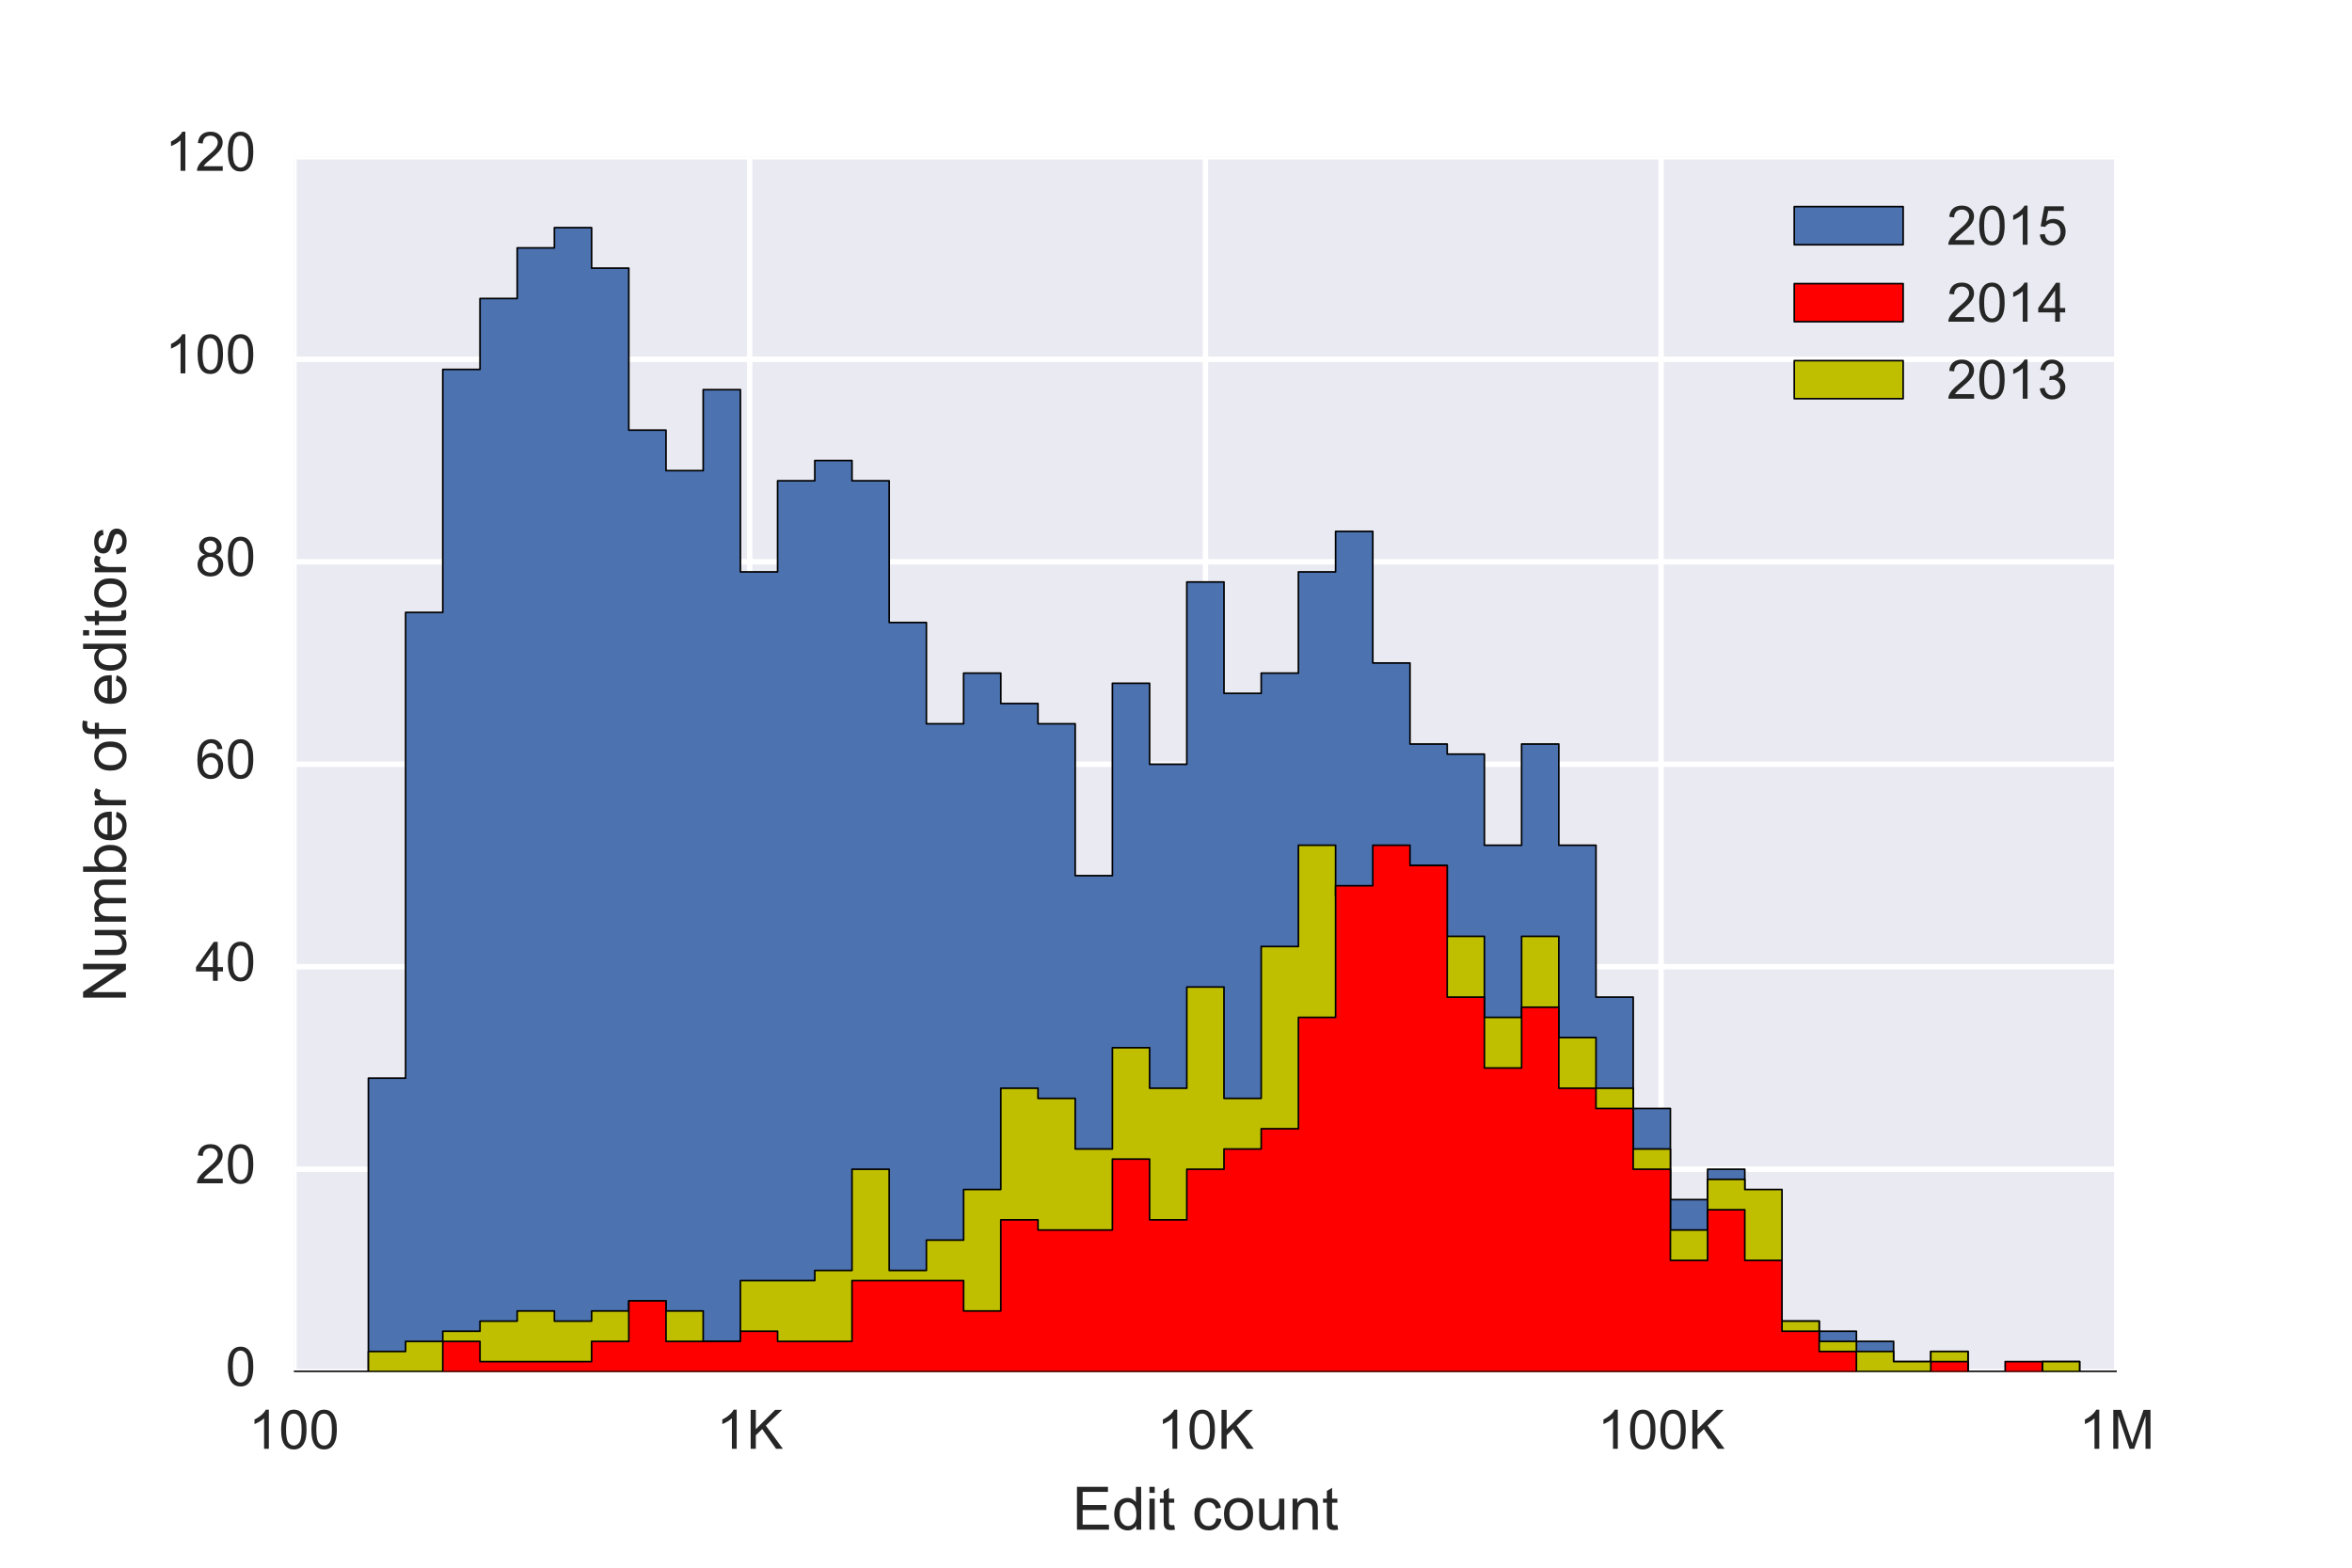 <?xml version="1.0" encoding="utf-8" standalone="no"?>
<!DOCTYPE svg PUBLIC "-//W3C//DTD SVG 1.1//EN"
  "http://www.w3.org/Graphics/SVG/1.1/DTD/svg11.dtd">
<!-- Created with matplotlib (http://matplotlib.org/) -->
<svg height="288pt" version="1.1" viewBox="0 0 432 288" width="432pt" xmlns="http://www.w3.org/2000/svg" xmlns:xlink="http://www.w3.org/1999/xlink">
 <defs>
  <style type="text/css">
*{stroke-linecap:butt;stroke-linejoin:round;stroke-miterlimit:100000;}
  </style>
 </defs>
 <g id="figure_1">
  <g id="patch_1">
   <path d="M 0 288 
L 432 288 
L 432 0 
L 0 0 
z
" style="fill:#ffffff;"/>
  </g>
  <g id="axes_1">
   <g id="patch_2">
    <path d="M 54 252 
L 388.8 252 
L 388.8 28.8 
L 54 28.8 
z
" style="fill:#eaeaf2;"/>
   </g>
   <g id="matplotlib.axis_1">
    <g id="xtick_1">
     <g id="line2d_1">
      <path clip-path="url(#p1ac99c5110)" d="M 54 252 
L 54 28.8 
" style="fill:none;stroke:#ffffff;stroke-linecap:round;"/>
     </g>
     <g id="line2d_2">
      <defs>
       <path d="M 0 0 
L 0 0 
" id="maf66d4d0af" style="stroke:#262626;"/>
      </defs>
      <g>
       <use style="fill:#262626;stroke:#262626;" x="54.0" xlink:href="#maf66d4d0af" y="252.0"/>
      </g>
     </g>
     <g id="line2d_3">
      <g>
       <use style="fill:#262626;stroke:#262626;" x="54.0" xlink:href="#maf66d4d0af" y="28.8"/>
      </g>
     </g>
     <g id="text_1">
      <!-- 100 -->
      <defs>
       <path d="M 4.156 35.297 
Q 4.156 48 6.766 55.734 
Q 9.375 63.484 14.516 67.672 
Q 19.672 71.875 27.484 71.875 
Q 33.25 71.875 37.594 69.547 
Q 41.938 67.234 44.766 62.859 
Q 47.609 58.5 49.219 52.219 
Q 50.828 45.953 50.828 35.297 
Q 50.828 22.703 48.234 14.969 
Q 45.656 7.234 40.5 3 
Q 35.359 -1.219 27.484 -1.219 
Q 17.141 -1.219 11.234 6.203 
Q 4.156 15.141 4.156 35.297 
M 13.188 35.297 
Q 13.188 17.672 17.312 11.828 
Q 21.438 6 27.484 6 
Q 33.547 6 37.672 11.859 
Q 41.797 17.719 41.797 35.297 
Q 41.797 52.984 37.672 58.781 
Q 33.547 64.594 27.391 64.594 
Q 21.344 64.594 17.719 59.469 
Q 13.188 52.938 13.188 35.297 
" id="ArialMT-30"/>
       <path d="M 37.25 0 
L 28.469 0 
L 28.469 56 
Q 25.297 52.984 20.141 49.953 
Q 14.984 46.922 10.891 45.406 
L 10.891 53.906 
Q 18.266 57.375 23.781 62.297 
Q 29.297 67.234 31.594 71.875 
L 37.25 71.875 
z
" id="ArialMT-31"/>
      </defs>
      <g style="fill:#262626;" transform="translate(45.659 266.158)scale(0.1 -0.1)">
       <use xlink:href="#ArialMT-31"/>
       <use x="55.615" xlink:href="#ArialMT-30"/>
       <use x="111.23" xlink:href="#ArialMT-30"/>
      </g>
     </g>
    </g>
    <g id="xtick_2">
     <g id="line2d_4">
      <path clip-path="url(#p1ac99c5110)" d="M 137.7 252 
L 137.7 28.8 
" style="fill:none;stroke:#ffffff;stroke-linecap:round;"/>
     </g>
     <g id="line2d_5">
      <g>
       <use style="fill:#262626;stroke:#262626;" x="137.7" xlink:href="#maf66d4d0af" y="252.0"/>
      </g>
     </g>
     <g id="line2d_6">
      <g>
       <use style="fill:#262626;stroke:#262626;" x="137.7" xlink:href="#maf66d4d0af" y="28.8"/>
      </g>
     </g>
     <g id="text_2">
      <!-- 1K -->
      <defs>
       <path d="M 7.328 0 
L 7.328 71.578 
L 16.797 71.578 
L 16.797 36.078 
L 52.344 71.578 
L 65.188 71.578 
L 35.156 42.578 
L 66.5 0 
L 54 0 
L 28.516 36.234 
L 16.797 24.812 
L 16.797 0 
z
" id="ArialMT-4b"/>
      </defs>
      <g style="fill:#262626;" transform="translate(131.584 266.158)scale(0.1 -0.1)">
       <use xlink:href="#ArialMT-31"/>
       <use x="55.615" xlink:href="#ArialMT-4b"/>
      </g>
     </g>
    </g>
    <g id="xtick_3">
     <g id="line2d_7">
      <path clip-path="url(#p1ac99c5110)" d="M 221.4 252 
L 221.4 28.8 
" style="fill:none;stroke:#ffffff;stroke-linecap:round;"/>
     </g>
     <g id="line2d_8">
      <g>
       <use style="fill:#262626;stroke:#262626;" x="221.4" xlink:href="#maf66d4d0af" y="252.0"/>
      </g>
     </g>
     <g id="line2d_9">
      <g>
       <use style="fill:#262626;stroke:#262626;" x="221.4" xlink:href="#maf66d4d0af" y="28.8"/>
      </g>
     </g>
     <g id="text_3">
      <!-- 10K -->
      <g style="fill:#262626;" transform="translate(212.504 266.158)scale(0.1 -0.1)">
       <use xlink:href="#ArialMT-31"/>
       <use x="55.615" xlink:href="#ArialMT-30"/>
       <use x="111.23" xlink:href="#ArialMT-4b"/>
      </g>
     </g>
    </g>
    <g id="xtick_4">
     <g id="line2d_10">
      <path clip-path="url(#p1ac99c5110)" d="M 305.1 252 
L 305.1 28.8 
" style="fill:none;stroke:#ffffff;stroke-linecap:round;"/>
     </g>
     <g id="line2d_11">
      <g>
       <use style="fill:#262626;stroke:#262626;" x="305.1" xlink:href="#maf66d4d0af" y="252.0"/>
      </g>
     </g>
     <g id="line2d_12">
      <g>
       <use style="fill:#262626;stroke:#262626;" x="305.1" xlink:href="#maf66d4d0af" y="28.8"/>
      </g>
     </g>
     <g id="text_4">
      <!-- 100K -->
      <g style="fill:#262626;" transform="translate(293.423 266.158)scale(0.1 -0.1)">
       <use xlink:href="#ArialMT-31"/>
       <use x="55.615" xlink:href="#ArialMT-30"/>
       <use x="111.23" xlink:href="#ArialMT-30"/>
       <use x="166.846" xlink:href="#ArialMT-4b"/>
      </g>
     </g>
    </g>
    <g id="xtick_5">
     <g id="line2d_13">
      <path clip-path="url(#p1ac99c5110)" d="M 388.8 252 
L 388.8 28.8 
" style="fill:none;stroke:#ffffff;stroke-linecap:round;"/>
     </g>
     <g id="line2d_14">
      <g>
       <use style="fill:#262626;stroke:#262626;" x="388.8" xlink:href="#maf66d4d0af" y="252.0"/>
      </g>
     </g>
     <g id="line2d_15">
      <g>
       <use style="fill:#262626;stroke:#262626;" x="388.8" xlink:href="#maf66d4d0af" y="28.8"/>
      </g>
     </g>
     <g id="text_5">
      <!-- 1M -->
      <defs>
       <path d="M 7.422 0 
L 7.422 71.578 
L 21.688 71.578 
L 38.625 20.906 
Q 40.969 13.812 42.047 10.297 
Q 43.266 14.203 45.844 21.781 
L 62.984 71.578 
L 75.734 71.578 
L 75.734 0 
L 66.609 0 
L 66.609 59.906 
L 45.797 0 
L 37.25 0 
L 16.547 60.938 
L 16.547 0 
z
" id="ArialMT-4d"/>
      </defs>
      <g style="fill:#262626;" transform="translate(381.855 266.158)scale(0.1 -0.1)">
       <use xlink:href="#ArialMT-31"/>
       <use x="55.615" xlink:href="#ArialMT-4d"/>
      </g>
     </g>
    </g>
    <g id="xtick_6">
     <g id="line2d_16">
      <defs>
       <path d="M 0 0 
L 0 0 
" id="m56c96bc04e" style="stroke:#262626;stroke-width:0.5;"/>
      </defs>
      <g>
       <use style="fill:#262626;stroke:#262626;stroke-width:0.5;" x="79.196" xlink:href="#m56c96bc04e" y="252.0"/>
      </g>
     </g>
     <g id="line2d_17">
      <g>
       <use style="fill:#262626;stroke:#262626;stroke-width:0.5;" x="79.196" xlink:href="#m56c96bc04e" y="28.8"/>
      </g>
     </g>
    </g>
    <g id="xtick_7">
     <g id="line2d_18">
      <g>
       <use style="fill:#262626;stroke:#262626;stroke-width:0.5;" x="93.935" xlink:href="#m56c96bc04e" y="252.0"/>
      </g>
     </g>
     <g id="line2d_19">
      <g>
       <use style="fill:#262626;stroke:#262626;stroke-width:0.5;" x="93.935" xlink:href="#m56c96bc04e" y="28.8"/>
      </g>
     </g>
    </g>
    <g id="xtick_8">
     <g id="line2d_20">
      <g>
       <use style="fill:#262626;stroke:#262626;stroke-width:0.5;" x="104.392" xlink:href="#m56c96bc04e" y="252.0"/>
      </g>
     </g>
     <g id="line2d_21">
      <g>
       <use style="fill:#262626;stroke:#262626;stroke-width:0.5;" x="104.392" xlink:href="#m56c96bc04e" y="28.8"/>
      </g>
     </g>
    </g>
    <g id="xtick_9">
     <g id="line2d_22">
      <g>
       <use style="fill:#262626;stroke:#262626;stroke-width:0.5;" x="112.504" xlink:href="#m56c96bc04e" y="252.0"/>
      </g>
     </g>
     <g id="line2d_23">
      <g>
       <use style="fill:#262626;stroke:#262626;stroke-width:0.5;" x="112.504" xlink:href="#m56c96bc04e" y="28.8"/>
      </g>
     </g>
    </g>
    <g id="xtick_10">
     <g id="line2d_24">
      <g>
       <use style="fill:#262626;stroke:#262626;stroke-width:0.5;" x="119.131" xlink:href="#m56c96bc04e" y="252.0"/>
      </g>
     </g>
     <g id="line2d_25">
      <g>
       <use style="fill:#262626;stroke:#262626;stroke-width:0.5;" x="119.131" xlink:href="#m56c96bc04e" y="28.8"/>
      </g>
     </g>
    </g>
    <g id="xtick_11">
     <g id="line2d_26">
      <g>
       <use style="fill:#262626;stroke:#262626;stroke-width:0.5;" x="124.735" xlink:href="#m56c96bc04e" y="252.0"/>
      </g>
     </g>
     <g id="line2d_27">
      <g>
       <use style="fill:#262626;stroke:#262626;stroke-width:0.5;" x="124.735" xlink:href="#m56c96bc04e" y="28.8"/>
      </g>
     </g>
    </g>
    <g id="xtick_12">
     <g id="line2d_28">
      <g>
       <use style="fill:#262626;stroke:#262626;stroke-width:0.5;" x="129.589" xlink:href="#m56c96bc04e" y="252.0"/>
      </g>
     </g>
     <g id="line2d_29">
      <g>
       <use style="fill:#262626;stroke:#262626;stroke-width:0.5;" x="129.589" xlink:href="#m56c96bc04e" y="28.8"/>
      </g>
     </g>
    </g>
    <g id="xtick_13">
     <g id="line2d_30">
      <g>
       <use style="fill:#262626;stroke:#262626;stroke-width:0.5;" x="133.87" xlink:href="#m56c96bc04e" y="252.0"/>
      </g>
     </g>
     <g id="line2d_31">
      <g>
       <use style="fill:#262626;stroke:#262626;stroke-width:0.5;" x="133.87" xlink:href="#m56c96bc04e" y="28.8"/>
      </g>
     </g>
    </g>
    <g id="xtick_14">
     <g id="line2d_32">
      <g>
       <use style="fill:#262626;stroke:#262626;stroke-width:0.5;" x="162.896" xlink:href="#m56c96bc04e" y="252.0"/>
      </g>
     </g>
     <g id="line2d_33">
      <g>
       <use style="fill:#262626;stroke:#262626;stroke-width:0.5;" x="162.896" xlink:href="#m56c96bc04e" y="28.8"/>
      </g>
     </g>
    </g>
    <g id="xtick_15">
     <g id="line2d_34">
      <g>
       <use style="fill:#262626;stroke:#262626;stroke-width:0.5;" x="177.635" xlink:href="#m56c96bc04e" y="252.0"/>
      </g>
     </g>
     <g id="line2d_35">
      <g>
       <use style="fill:#262626;stroke:#262626;stroke-width:0.5;" x="177.635" xlink:href="#m56c96bc04e" y="28.8"/>
      </g>
     </g>
    </g>
    <g id="xtick_16">
     <g id="line2d_36">
      <g>
       <use style="fill:#262626;stroke:#262626;stroke-width:0.5;" x="188.092" xlink:href="#m56c96bc04e" y="252.0"/>
      </g>
     </g>
     <g id="line2d_37">
      <g>
       <use style="fill:#262626;stroke:#262626;stroke-width:0.5;" x="188.092" xlink:href="#m56c96bc04e" y="28.8"/>
      </g>
     </g>
    </g>
    <g id="xtick_17">
     <g id="line2d_38">
      <g>
       <use style="fill:#262626;stroke:#262626;stroke-width:0.5;" x="196.204" xlink:href="#m56c96bc04e" y="252.0"/>
      </g>
     </g>
     <g id="line2d_39">
      <g>
       <use style="fill:#262626;stroke:#262626;stroke-width:0.5;" x="196.204" xlink:href="#m56c96bc04e" y="28.8"/>
      </g>
     </g>
    </g>
    <g id="xtick_18">
     <g id="line2d_40">
      <g>
       <use style="fill:#262626;stroke:#262626;stroke-width:0.5;" x="202.831" xlink:href="#m56c96bc04e" y="252.0"/>
      </g>
     </g>
     <g id="line2d_41">
      <g>
       <use style="fill:#262626;stroke:#262626;stroke-width:0.5;" x="202.831" xlink:href="#m56c96bc04e" y="28.8"/>
      </g>
     </g>
    </g>
    <g id="xtick_19">
     <g id="line2d_42">
      <g>
       <use style="fill:#262626;stroke:#262626;stroke-width:0.5;" x="208.435" xlink:href="#m56c96bc04e" y="252.0"/>
      </g>
     </g>
     <g id="line2d_43">
      <g>
       <use style="fill:#262626;stroke:#262626;stroke-width:0.5;" x="208.435" xlink:href="#m56c96bc04e" y="28.8"/>
      </g>
     </g>
    </g>
    <g id="xtick_20">
     <g id="line2d_44">
      <g>
       <use style="fill:#262626;stroke:#262626;stroke-width:0.5;" x="213.289" xlink:href="#m56c96bc04e" y="252.0"/>
      </g>
     </g>
     <g id="line2d_45">
      <g>
       <use style="fill:#262626;stroke:#262626;stroke-width:0.5;" x="213.289" xlink:href="#m56c96bc04e" y="28.8"/>
      </g>
     </g>
    </g>
    <g id="xtick_21">
     <g id="line2d_46">
      <g>
       <use style="fill:#262626;stroke:#262626;stroke-width:0.5;" x="217.57" xlink:href="#m56c96bc04e" y="252.0"/>
      </g>
     </g>
     <g id="line2d_47">
      <g>
       <use style="fill:#262626;stroke:#262626;stroke-width:0.5;" x="217.57" xlink:href="#m56c96bc04e" y="28.8"/>
      </g>
     </g>
    </g>
    <g id="xtick_22">
     <g id="line2d_48">
      <g>
       <use style="fill:#262626;stroke:#262626;stroke-width:0.5;" x="246.596" xlink:href="#m56c96bc04e" y="252.0"/>
      </g>
     </g>
     <g id="line2d_49">
      <g>
       <use style="fill:#262626;stroke:#262626;stroke-width:0.5;" x="246.596" xlink:href="#m56c96bc04e" y="28.8"/>
      </g>
     </g>
    </g>
    <g id="xtick_23">
     <g id="line2d_50">
      <g>
       <use style="fill:#262626;stroke:#262626;stroke-width:0.5;" x="261.335" xlink:href="#m56c96bc04e" y="252.0"/>
      </g>
     </g>
     <g id="line2d_51">
      <g>
       <use style="fill:#262626;stroke:#262626;stroke-width:0.5;" x="261.335" xlink:href="#m56c96bc04e" y="28.8"/>
      </g>
     </g>
    </g>
    <g id="xtick_24">
     <g id="line2d_52">
      <g>
       <use style="fill:#262626;stroke:#262626;stroke-width:0.5;" x="271.792" xlink:href="#m56c96bc04e" y="252.0"/>
      </g>
     </g>
     <g id="line2d_53">
      <g>
       <use style="fill:#262626;stroke:#262626;stroke-width:0.5;" x="271.792" xlink:href="#m56c96bc04e" y="28.8"/>
      </g>
     </g>
    </g>
    <g id="xtick_25">
     <g id="line2d_54">
      <g>
       <use style="fill:#262626;stroke:#262626;stroke-width:0.5;" x="279.904" xlink:href="#m56c96bc04e" y="252.0"/>
      </g>
     </g>
     <g id="line2d_55">
      <g>
       <use style="fill:#262626;stroke:#262626;stroke-width:0.5;" x="279.904" xlink:href="#m56c96bc04e" y="28.8"/>
      </g>
     </g>
    </g>
    <g id="xtick_26">
     <g id="line2d_56">
      <g>
       <use style="fill:#262626;stroke:#262626;stroke-width:0.5;" x="286.531" xlink:href="#m56c96bc04e" y="252.0"/>
      </g>
     </g>
     <g id="line2d_57">
      <g>
       <use style="fill:#262626;stroke:#262626;stroke-width:0.5;" x="286.531" xlink:href="#m56c96bc04e" y="28.8"/>
      </g>
     </g>
    </g>
    <g id="xtick_27">
     <g id="line2d_58">
      <g>
       <use style="fill:#262626;stroke:#262626;stroke-width:0.5;" x="292.135" xlink:href="#m56c96bc04e" y="252.0"/>
      </g>
     </g>
     <g id="line2d_59">
      <g>
       <use style="fill:#262626;stroke:#262626;stroke-width:0.5;" x="292.135" xlink:href="#m56c96bc04e" y="28.8"/>
      </g>
     </g>
    </g>
    <g id="xtick_28">
     <g id="line2d_60">
      <g>
       <use style="fill:#262626;stroke:#262626;stroke-width:0.5;" x="296.989" xlink:href="#m56c96bc04e" y="252.0"/>
      </g>
     </g>
     <g id="line2d_61">
      <g>
       <use style="fill:#262626;stroke:#262626;stroke-width:0.5;" x="296.989" xlink:href="#m56c96bc04e" y="28.8"/>
      </g>
     </g>
    </g>
    <g id="xtick_29">
     <g id="line2d_62">
      <g>
       <use style="fill:#262626;stroke:#262626;stroke-width:0.5;" x="301.27" xlink:href="#m56c96bc04e" y="252.0"/>
      </g>
     </g>
     <g id="line2d_63">
      <g>
       <use style="fill:#262626;stroke:#262626;stroke-width:0.5;" x="301.27" xlink:href="#m56c96bc04e" y="28.8"/>
      </g>
     </g>
    </g>
    <g id="xtick_30">
     <g id="line2d_64">
      <g>
       <use style="fill:#262626;stroke:#262626;stroke-width:0.5;" x="330.296" xlink:href="#m56c96bc04e" y="252.0"/>
      </g>
     </g>
     <g id="line2d_65">
      <g>
       <use style="fill:#262626;stroke:#262626;stroke-width:0.5;" x="330.296" xlink:href="#m56c96bc04e" y="28.8"/>
      </g>
     </g>
    </g>
    <g id="xtick_31">
     <g id="line2d_66">
      <g>
       <use style="fill:#262626;stroke:#262626;stroke-width:0.5;" x="345.035" xlink:href="#m56c96bc04e" y="252.0"/>
      </g>
     </g>
     <g id="line2d_67">
      <g>
       <use style="fill:#262626;stroke:#262626;stroke-width:0.5;" x="345.035" xlink:href="#m56c96bc04e" y="28.8"/>
      </g>
     </g>
    </g>
    <g id="xtick_32">
     <g id="line2d_68">
      <g>
       <use style="fill:#262626;stroke:#262626;stroke-width:0.5;" x="355.492" xlink:href="#m56c96bc04e" y="252.0"/>
      </g>
     </g>
     <g id="line2d_69">
      <g>
       <use style="fill:#262626;stroke:#262626;stroke-width:0.5;" x="355.492" xlink:href="#m56c96bc04e" y="28.8"/>
      </g>
     </g>
    </g>
    <g id="xtick_33">
     <g id="line2d_70">
      <g>
       <use style="fill:#262626;stroke:#262626;stroke-width:0.5;" x="363.604" xlink:href="#m56c96bc04e" y="252.0"/>
      </g>
     </g>
     <g id="line2d_71">
      <g>
       <use style="fill:#262626;stroke:#262626;stroke-width:0.5;" x="363.604" xlink:href="#m56c96bc04e" y="28.8"/>
      </g>
     </g>
    </g>
    <g id="xtick_34">
     <g id="line2d_72">
      <g>
       <use style="fill:#262626;stroke:#262626;stroke-width:0.5;" x="370.231" xlink:href="#m56c96bc04e" y="252.0"/>
      </g>
     </g>
     <g id="line2d_73">
      <g>
       <use style="fill:#262626;stroke:#262626;stroke-width:0.5;" x="370.231" xlink:href="#m56c96bc04e" y="28.8"/>
      </g>
     </g>
    </g>
    <g id="xtick_35">
     <g id="line2d_74">
      <g>
       <use style="fill:#262626;stroke:#262626;stroke-width:0.5;" x="375.835" xlink:href="#m56c96bc04e" y="252.0"/>
      </g>
     </g>
     <g id="line2d_75">
      <g>
       <use style="fill:#262626;stroke:#262626;stroke-width:0.5;" x="375.835" xlink:href="#m56c96bc04e" y="28.8"/>
      </g>
     </g>
    </g>
    <g id="xtick_36">
     <g id="line2d_76">
      <g>
       <use style="fill:#262626;stroke:#262626;stroke-width:0.5;" x="380.689" xlink:href="#m56c96bc04e" y="252.0"/>
      </g>
     </g>
     <g id="line2d_77">
      <g>
       <use style="fill:#262626;stroke:#262626;stroke-width:0.5;" x="380.689" xlink:href="#m56c96bc04e" y="28.8"/>
      </g>
     </g>
    </g>
    <g id="xtick_37">
     <g id="line2d_78">
      <g>
       <use style="fill:#262626;stroke:#262626;stroke-width:0.5;" x="384.97" xlink:href="#m56c96bc04e" y="252.0"/>
      </g>
     </g>
     <g id="line2d_79">
      <g>
       <use style="fill:#262626;stroke:#262626;stroke-width:0.5;" x="384.97" xlink:href="#m56c96bc04e" y="28.8"/>
      </g>
     </g>
    </g>
    <g id="text_6">
     <!-- Edit count -->
     <defs>
      <path d="M 40.438 19 
L 49.078 17.875 
Q 47.656 8.938 41.812 3.875 
Q 35.984 -1.172 27.484 -1.172 
Q 16.844 -1.172 10.375 5.781 
Q 3.906 12.75 3.906 25.734 
Q 3.906 34.125 6.688 40.422 
Q 9.469 46.734 15.156 49.875 
Q 20.844 53.031 27.547 53.031 
Q 35.984 53.031 41.359 48.75 
Q 46.734 44.484 48.25 36.625 
L 39.703 35.297 
Q 38.484 40.531 35.375 43.156 
Q 32.281 45.797 27.875 45.797 
Q 21.234 45.797 17.078 41.031 
Q 12.938 36.281 12.938 25.984 
Q 12.938 15.531 16.938 10.797 
Q 20.953 6.062 27.391 6.062 
Q 32.562 6.062 36.031 9.234 
Q 39.5 12.406 40.438 19 
" id="ArialMT-63"/>
      <path d="M 40.234 0 
L 40.234 6.547 
Q 35.297 -1.172 25.734 -1.172 
Q 19.531 -1.172 14.328 2.25 
Q 9.125 5.672 6.266 11.797 
Q 3.422 17.922 3.422 25.875 
Q 3.422 33.641 6 39.969 
Q 8.594 46.297 13.766 49.656 
Q 18.953 53.031 25.344 53.031 
Q 30.031 53.031 33.688 51.047 
Q 37.359 49.078 39.656 45.906 
L 39.656 71.578 
L 48.391 71.578 
L 48.391 0 
z
M 12.453 25.875 
Q 12.453 15.922 16.641 10.984 
Q 20.844 6.062 26.562 6.062 
Q 32.328 6.062 36.344 10.766 
Q 40.375 15.484 40.375 25.141 
Q 40.375 35.797 36.266 40.766 
Q 32.172 45.75 26.172 45.75 
Q 20.312 45.75 16.375 40.969 
Q 12.453 36.188 12.453 25.875 
" id="ArialMT-64"/>
      <path d="M 25.781 7.859 
L 27.047 0.094 
Q 23.344 -0.688 20.406 -0.688 
Q 15.625 -0.688 12.984 0.828 
Q 10.359 2.344 9.281 4.812 
Q 8.203 7.281 8.203 15.188 
L 8.203 45.016 
L 1.766 45.016 
L 1.766 51.859 
L 8.203 51.859 
L 8.203 64.703 
L 16.938 69.969 
L 16.938 51.859 
L 25.781 51.859 
L 25.781 45.016 
L 16.938 45.016 
L 16.938 14.703 
Q 16.938 10.938 17.406 9.859 
Q 17.875 8.797 18.922 8.156 
Q 19.969 7.516 21.922 7.516 
Q 23.391 7.516 25.781 7.859 
" id="ArialMT-74"/>
      <path d="M 40.578 0 
L 40.578 7.625 
Q 34.516 -1.172 24.125 -1.172 
Q 19.531 -1.172 15.547 0.578 
Q 11.578 2.344 9.641 5 
Q 7.719 7.672 6.938 11.531 
Q 6.391 14.109 6.391 19.734 
L 6.391 51.859 
L 15.188 51.859 
L 15.188 23.094 
Q 15.188 16.219 15.719 13.812 
Q 16.547 10.359 19.234 8.375 
Q 21.922 6.391 25.875 6.391 
Q 29.828 6.391 33.297 8.422 
Q 36.766 10.453 38.203 13.938 
Q 39.656 17.438 39.656 24.078 
L 39.656 51.859 
L 48.438 51.859 
L 48.438 0 
z
" id="ArialMT-75"/>
      <path d="M 6.641 61.469 
L 6.641 71.578 
L 15.438 71.578 
L 15.438 61.469 
z
M 6.641 0 
L 6.641 51.859 
L 15.438 51.859 
L 15.438 0 
z
" id="ArialMT-69"/>
      <path d="M 7.906 0 
L 7.906 71.578 
L 59.672 71.578 
L 59.672 63.141 
L 17.391 63.141 
L 17.391 41.219 
L 56.984 41.219 
L 56.984 32.812 
L 17.391 32.812 
L 17.391 8.453 
L 61.328 8.453 
L 61.328 0 
z
" id="ArialMT-45"/>
      <path d="M 3.328 25.922 
Q 3.328 40.328 11.328 47.266 
Q 18.016 53.031 27.641 53.031 
Q 38.328 53.031 45.109 46.016 
Q 51.906 39.016 51.906 26.656 
Q 51.906 16.656 48.906 10.906 
Q 45.906 5.172 40.156 2 
Q 34.422 -1.172 27.641 -1.172 
Q 16.75 -1.172 10.031 5.812 
Q 3.328 12.797 3.328 25.922 
M 12.359 25.922 
Q 12.359 15.969 16.703 11.016 
Q 21.047 6.062 27.641 6.062 
Q 34.188 6.062 38.531 11.031 
Q 42.875 16.016 42.875 26.219 
Q 42.875 35.844 38.5 40.797 
Q 34.125 45.75 27.641 45.75 
Q 21.047 45.75 16.703 40.812 
Q 12.359 35.891 12.359 25.922 
" id="ArialMT-6f"/>
      <path d="M 6.594 0 
L 6.594 51.859 
L 14.5 51.859 
L 14.5 44.484 
Q 20.219 53.031 31 53.031 
Q 35.688 53.031 39.625 51.344 
Q 43.562 49.656 45.516 46.922 
Q 47.469 44.188 48.25 40.438 
Q 48.734 37.984 48.734 31.891 
L 48.734 0 
L 39.938 0 
L 39.938 31.547 
Q 39.938 36.922 38.906 39.578 
Q 37.891 42.234 35.281 43.812 
Q 32.672 45.406 29.156 45.406 
Q 23.531 45.406 19.453 41.844 
Q 15.375 38.281 15.375 28.328 
L 15.375 0 
z
" id="ArialMT-6e"/>
      <path id="ArialMT-20"/>
     </defs>
     <g style="fill:#262626;" transform="translate(196.941 281.019)scale(0.11 -0.11)">
      <use xlink:href="#ArialMT-45"/>
      <use x="66.699" xlink:href="#ArialMT-64"/>
      <use x="122.314" xlink:href="#ArialMT-69"/>
      <use x="144.531" xlink:href="#ArialMT-74"/>
      <use x="172.314" xlink:href="#ArialMT-20"/>
      <use x="200.098" xlink:href="#ArialMT-63"/>
      <use x="250.098" xlink:href="#ArialMT-6f"/>
      <use x="305.713" xlink:href="#ArialMT-75"/>
      <use x="361.328" xlink:href="#ArialMT-6e"/>
      <use x="416.943" xlink:href="#ArialMT-74"/>
     </g>
    </g>
   </g>
   <g id="matplotlib.axis_2">
    <g id="ytick_1">
     <g id="line2d_80">
      <path clip-path="url(#p1ac99c5110)" d="M 54 252 
L 388.8 252 
" style="fill:none;stroke:#ffffff;stroke-linecap:round;"/>
     </g>
     <g id="line2d_81">
      <g>
       <use style="fill:#262626;stroke:#262626;" x="54.0" xlink:href="#maf66d4d0af" y="252.0"/>
      </g>
     </g>
     <g id="line2d_82">
      <g>
       <use style="fill:#262626;stroke:#262626;" x="388.8" xlink:href="#maf66d4d0af" y="252.0"/>
      </g>
     </g>
     <g id="text_7">
      <!-- 0 -->
      <g style="fill:#262626;" transform="translate(41.439 254.585)scale(0.1 -0.1)">
       <use xlink:href="#ArialMT-30"/>
      </g>
     </g>
    </g>
    <g id="ytick_2">
     <g id="line2d_83">
      <path clip-path="url(#p1ac99c5110)" d="M 54 214.8 
L 388.8 214.8 
" style="fill:none;stroke:#ffffff;stroke-linecap:round;"/>
     </g>
     <g id="line2d_84">
      <g>
       <use style="fill:#262626;stroke:#262626;" x="54.0" xlink:href="#maf66d4d0af" y="214.8"/>
      </g>
     </g>
     <g id="line2d_85">
      <g>
       <use style="fill:#262626;stroke:#262626;" x="388.8" xlink:href="#maf66d4d0af" y="214.8"/>
      </g>
     </g>
     <g id="text_8">
      <!-- 20 -->
      <defs>
       <path d="M 50.344 8.453 
L 50.344 0 
L 3.031 0 
Q 2.938 3.172 4.047 6.109 
Q 5.859 10.938 9.828 15.625 
Q 13.812 20.312 21.344 26.469 
Q 33.016 36.031 37.109 41.625 
Q 41.219 47.219 41.219 52.203 
Q 41.219 57.422 37.469 61 
Q 33.734 64.594 27.734 64.594 
Q 21.391 64.594 17.578 60.781 
Q 13.766 56.984 13.719 50.25 
L 4.688 51.172 
Q 5.609 61.281 11.656 66.578 
Q 17.719 71.875 27.938 71.875 
Q 38.234 71.875 44.234 66.156 
Q 50.25 60.453 50.25 52 
Q 50.25 47.703 48.484 43.547 
Q 46.734 39.406 42.656 34.812 
Q 38.578 30.219 29.109 22.219 
Q 21.188 15.578 18.938 13.203 
Q 16.703 10.844 15.234 8.453 
z
" id="ArialMT-32"/>
      </defs>
      <g style="fill:#262626;" transform="translate(35.878 217.385)scale(0.1 -0.1)">
       <use xlink:href="#ArialMT-32"/>
       <use x="55.615" xlink:href="#ArialMT-30"/>
      </g>
     </g>
    </g>
    <g id="ytick_3">
     <g id="line2d_86">
      <path clip-path="url(#p1ac99c5110)" d="M 54 177.6 
L 388.8 177.6 
" style="fill:none;stroke:#ffffff;stroke-linecap:round;"/>
     </g>
     <g id="line2d_87">
      <g>
       <use style="fill:#262626;stroke:#262626;" x="54.0" xlink:href="#maf66d4d0af" y="177.6"/>
      </g>
     </g>
     <g id="line2d_88">
      <g>
       <use style="fill:#262626;stroke:#262626;" x="388.8" xlink:href="#maf66d4d0af" y="177.6"/>
      </g>
     </g>
     <g id="text_9">
      <!-- 40 -->
      <defs>
       <path d="M 32.328 0 
L 32.328 17.141 
L 1.266 17.141 
L 1.266 25.203 
L 33.938 71.578 
L 41.109 71.578 
L 41.109 25.203 
L 50.781 25.203 
L 50.781 17.141 
L 41.109 17.141 
L 41.109 0 
z
M 32.328 25.203 
L 32.328 57.469 
L 9.906 25.203 
z
" id="ArialMT-34"/>
      </defs>
      <g style="fill:#262626;" transform="translate(35.878 180.185)scale(0.1 -0.1)">
       <use xlink:href="#ArialMT-34"/>
       <use x="55.615" xlink:href="#ArialMT-30"/>
      </g>
     </g>
    </g>
    <g id="ytick_4">
     <g id="line2d_89">
      <path clip-path="url(#p1ac99c5110)" d="M 54 140.4 
L 388.8 140.4 
" style="fill:none;stroke:#ffffff;stroke-linecap:round;"/>
     </g>
     <g id="line2d_90">
      <g>
       <use style="fill:#262626;stroke:#262626;" x="54.0" xlink:href="#maf66d4d0af" y="140.4"/>
      </g>
     </g>
     <g id="line2d_91">
      <g>
       <use style="fill:#262626;stroke:#262626;" x="388.8" xlink:href="#maf66d4d0af" y="140.4"/>
      </g>
     </g>
     <g id="text_10">
      <!-- 60 -->
      <defs>
       <path d="M 49.75 54.047 
L 41.016 53.375 
Q 39.844 58.547 37.703 60.891 
Q 34.125 64.656 28.906 64.656 
Q 24.703 64.656 21.531 62.312 
Q 17.391 59.281 14.984 53.469 
Q 12.594 47.656 12.5 36.922 
Q 15.672 41.75 20.266 44.094 
Q 24.859 46.438 29.891 46.438 
Q 38.672 46.438 44.844 39.969 
Q 51.031 33.5 51.031 23.25 
Q 51.031 16.5 48.125 10.719 
Q 45.219 4.938 40.141 1.859 
Q 35.062 -1.219 28.609 -1.219 
Q 17.625 -1.219 10.688 6.859 
Q 3.766 14.938 3.766 33.5 
Q 3.766 54.25 11.422 63.672 
Q 18.109 71.875 29.438 71.875 
Q 37.891 71.875 43.281 67.141 
Q 48.688 62.406 49.75 54.047 
M 13.875 23.188 
Q 13.875 18.656 15.797 14.5 
Q 17.719 10.359 21.188 8.172 
Q 24.656 6 28.469 6 
Q 34.031 6 38.031 10.484 
Q 42.047 14.984 42.047 22.703 
Q 42.047 30.125 38.078 34.391 
Q 34.125 38.672 28.125 38.672 
Q 22.172 38.672 18.016 34.391 
Q 13.875 30.125 13.875 23.188 
" id="ArialMT-36"/>
      </defs>
      <g style="fill:#262626;" transform="translate(35.878 142.985)scale(0.1 -0.1)">
       <use xlink:href="#ArialMT-36"/>
       <use x="55.615" xlink:href="#ArialMT-30"/>
      </g>
     </g>
    </g>
    <g id="ytick_5">
     <g id="line2d_92">
      <path clip-path="url(#p1ac99c5110)" d="M 54 103.2 
L 388.8 103.2 
" style="fill:none;stroke:#ffffff;stroke-linecap:round;"/>
     </g>
     <g id="line2d_93">
      <g>
       <use style="fill:#262626;stroke:#262626;" x="54.0" xlink:href="#maf66d4d0af" y="103.2"/>
      </g>
     </g>
     <g id="line2d_94">
      <g>
       <use style="fill:#262626;stroke:#262626;" x="388.8" xlink:href="#maf66d4d0af" y="103.2"/>
      </g>
     </g>
     <g id="text_11">
      <!-- 80 -->
      <defs>
       <path d="M 17.672 38.812 
Q 12.203 40.828 9.562 44.531 
Q 6.938 48.25 6.938 53.422 
Q 6.938 61.234 12.547 66.547 
Q 18.172 71.875 27.484 71.875 
Q 36.859 71.875 42.578 66.422 
Q 48.297 60.984 48.297 53.172 
Q 48.297 48.188 45.672 44.5 
Q 43.062 40.828 37.75 38.812 
Q 44.344 36.672 47.781 31.875 
Q 51.219 27.094 51.219 20.453 
Q 51.219 11.281 44.719 5.031 
Q 38.234 -1.219 27.641 -1.219 
Q 17.047 -1.219 10.547 5.047 
Q 4.047 11.328 4.047 20.703 
Q 4.047 27.688 7.594 32.391 
Q 11.141 37.109 17.672 38.812 
M 15.922 53.719 
Q 15.922 48.641 19.188 45.406 
Q 22.469 42.188 27.688 42.188 
Q 32.766 42.188 36.016 45.375 
Q 39.266 48.578 39.266 53.219 
Q 39.266 58.062 35.906 61.359 
Q 32.562 64.656 27.594 64.656 
Q 22.562 64.656 19.234 61.422 
Q 15.922 58.203 15.922 53.719 
M 13.094 20.656 
Q 13.094 16.891 14.875 13.375 
Q 16.656 9.859 20.172 7.922 
Q 23.688 6 27.734 6 
Q 34.031 6 38.125 10.047 
Q 42.234 14.109 42.234 20.359 
Q 42.234 26.703 38.016 30.859 
Q 33.797 35.016 27.438 35.016 
Q 21.234 35.016 17.156 30.906 
Q 13.094 26.812 13.094 20.656 
" id="ArialMT-38"/>
      </defs>
      <g style="fill:#262626;" transform="translate(35.878 105.785)scale(0.1 -0.1)">
       <use xlink:href="#ArialMT-38"/>
       <use x="55.615" xlink:href="#ArialMT-30"/>
      </g>
     </g>
    </g>
    <g id="ytick_6">
     <g id="line2d_95">
      <path clip-path="url(#p1ac99c5110)" d="M 54 66 
L 388.8 66 
" style="fill:none;stroke:#ffffff;stroke-linecap:round;"/>
     </g>
     <g id="line2d_96">
      <g>
       <use style="fill:#262626;stroke:#262626;" x="54.0" xlink:href="#maf66d4d0af" y="66.0"/>
      </g>
     </g>
     <g id="line2d_97">
      <g>
       <use style="fill:#262626;stroke:#262626;" x="388.8" xlink:href="#maf66d4d0af" y="66.0"/>
      </g>
     </g>
     <g id="text_12">
      <!-- 100 -->
      <g style="fill:#262626;" transform="translate(30.317 68.585)scale(0.1 -0.1)">
       <use xlink:href="#ArialMT-31"/>
       <use x="55.615" xlink:href="#ArialMT-30"/>
       <use x="111.23" xlink:href="#ArialMT-30"/>
      </g>
     </g>
    </g>
    <g id="ytick_7">
     <g id="line2d_98">
      <path clip-path="url(#p1ac99c5110)" d="M 54 28.8 
L 388.8 28.8 
" style="fill:none;stroke:#ffffff;stroke-linecap:round;"/>
     </g>
     <g id="line2d_99">
      <g>
       <use style="fill:#262626;stroke:#262626;" x="54.0" xlink:href="#maf66d4d0af" y="28.8"/>
      </g>
     </g>
     <g id="line2d_100">
      <g>
       <use style="fill:#262626;stroke:#262626;" x="388.8" xlink:href="#maf66d4d0af" y="28.8"/>
      </g>
     </g>
     <g id="text_13">
      <!-- 120 -->
      <g style="fill:#262626;" transform="translate(30.317 31.385)scale(0.1 -0.1)">
       <use xlink:href="#ArialMT-31"/>
       <use x="55.615" xlink:href="#ArialMT-32"/>
       <use x="111.23" xlink:href="#ArialMT-30"/>
      </g>
     </g>
    </g>
    <g id="text_14">
     <!-- Number of editors -->
     <defs>
      <path d="M 14.703 0 
L 6.547 0 
L 6.547 71.578 
L 15.328 71.578 
L 15.328 46.047 
Q 20.906 53.031 29.547 53.031 
Q 34.328 53.031 38.594 51.094 
Q 42.875 49.172 45.625 45.672 
Q 48.391 42.188 49.953 37.25 
Q 51.516 32.328 51.516 26.703 
Q 51.516 13.375 44.922 6.094 
Q 38.328 -1.172 29.109 -1.172 
Q 19.922 -1.172 14.703 6.5 
z
M 14.594 26.312 
Q 14.594 17 17.141 12.844 
Q 21.297 6.062 28.375 6.062 
Q 34.125 6.062 38.328 11.062 
Q 42.531 16.062 42.531 25.984 
Q 42.531 36.141 38.5 40.969 
Q 34.469 45.797 28.766 45.797 
Q 23 45.797 18.797 40.797 
Q 14.594 35.797 14.594 26.312 
" id="ArialMT-62"/>
      <path d="M 8.688 0 
L 8.688 45.016 
L 0.922 45.016 
L 0.922 51.859 
L 8.688 51.859 
L 8.688 57.375 
Q 8.688 62.594 9.625 65.141 
Q 10.891 68.562 14.078 70.672 
Q 17.281 72.797 23.047 72.797 
Q 26.766 72.797 31.25 71.922 
L 29.938 64.266 
Q 27.203 64.75 24.75 64.75 
Q 20.75 64.75 19.094 63.031 
Q 17.438 61.328 17.438 56.641 
L 17.438 51.859 
L 27.547 51.859 
L 27.547 45.016 
L 17.438 45.016 
L 17.438 0 
z
" id="ArialMT-66"/>
      <path d="M 42.094 16.703 
L 51.172 15.578 
Q 49.031 7.625 43.219 3.219 
Q 37.406 -1.172 28.375 -1.172 
Q 17 -1.172 10.328 5.828 
Q 3.656 12.844 3.656 25.484 
Q 3.656 38.578 10.391 45.797 
Q 17.141 53.031 27.875 53.031 
Q 38.281 53.031 44.875 45.953 
Q 51.469 38.875 51.469 26.031 
Q 51.469 25.25 51.422 23.688 
L 12.75 23.688 
Q 13.234 15.141 17.578 10.594 
Q 21.922 6.062 28.422 6.062 
Q 33.25 6.062 36.672 8.594 
Q 40.094 11.141 42.094 16.703 
M 13.234 30.906 
L 42.188 30.906 
Q 41.609 37.453 38.875 40.719 
Q 34.672 45.797 27.984 45.797 
Q 21.922 45.797 17.797 41.75 
Q 13.672 37.703 13.234 30.906 
" id="ArialMT-65"/>
      <path d="M 6.5 0 
L 6.5 51.859 
L 14.406 51.859 
L 14.406 44 
Q 17.438 49.516 20 51.266 
Q 22.562 53.031 25.641 53.031 
Q 30.078 53.031 34.672 50.203 
L 31.641 42.047 
Q 28.422 43.953 25.203 43.953 
Q 22.312 43.953 20.016 42.219 
Q 17.719 40.484 16.75 37.406 
Q 15.281 32.719 15.281 27.156 
L 15.281 0 
z
" id="ArialMT-72"/>
      <path d="M 3.078 15.484 
L 11.766 16.844 
Q 12.5 11.625 15.844 8.844 
Q 19.188 6.062 25.203 6.062 
Q 31.25 6.062 34.172 8.516 
Q 37.109 10.984 37.109 14.312 
Q 37.109 17.281 34.516 19 
Q 32.719 20.172 25.531 21.969 
Q 15.875 24.422 12.141 26.203 
Q 8.406 27.984 6.469 31.125 
Q 4.547 34.281 4.547 38.094 
Q 4.547 41.547 6.125 44.5 
Q 7.719 47.469 10.453 49.422 
Q 12.5 50.922 16.031 51.969 
Q 19.578 53.031 23.641 53.031 
Q 29.734 53.031 34.344 51.266 
Q 38.969 49.516 41.156 46.5 
Q 43.359 43.5 44.188 38.484 
L 35.594 37.312 
Q 35.016 41.312 32.203 43.547 
Q 29.391 45.797 24.266 45.797 
Q 18.219 45.797 15.625 43.797 
Q 13.031 41.797 13.031 39.109 
Q 13.031 37.406 14.109 36.031 
Q 15.188 34.625 17.484 33.688 
Q 18.797 33.203 25.25 31.453 
Q 34.578 28.953 38.25 27.359 
Q 41.938 25.781 44.031 22.75 
Q 46.141 19.734 46.141 15.234 
Q 46.141 10.844 43.578 6.953 
Q 41.016 3.078 36.172 0.953 
Q 31.344 -1.172 25.25 -1.172 
Q 15.141 -1.172 9.844 3.031 
Q 4.547 7.234 3.078 15.484 
" id="ArialMT-73"/>
      <path d="M 6.594 0 
L 6.594 51.859 
L 14.453 51.859 
L 14.453 44.578 
Q 16.891 48.391 20.938 50.703 
Q 25 53.031 30.172 53.031 
Q 35.938 53.031 39.625 50.641 
Q 43.312 48.25 44.828 43.953 
Q 50.984 53.031 60.844 53.031 
Q 68.562 53.031 72.703 48.75 
Q 76.859 44.484 76.859 35.594 
L 76.859 0 
L 68.109 0 
L 68.109 32.672 
Q 68.109 37.938 67.25 40.25 
Q 66.406 42.578 64.156 43.984 
Q 61.922 45.406 58.891 45.406 
Q 53.422 45.406 49.797 41.766 
Q 46.188 38.141 46.188 30.125 
L 46.188 0 
L 37.406 0 
L 37.406 33.688 
Q 37.406 39.547 35.25 42.469 
Q 33.109 45.406 28.219 45.406 
Q 24.516 45.406 21.359 43.453 
Q 18.219 41.5 16.797 37.734 
Q 15.375 33.984 15.375 26.906 
L 15.375 0 
z
" id="ArialMT-6d"/>
      <path d="M 7.625 0 
L 7.625 71.578 
L 17.328 71.578 
L 54.938 15.375 
L 54.938 71.578 
L 64.016 71.578 
L 64.016 0 
L 54.297 0 
L 16.703 56.25 
L 16.703 0 
z
" id="ArialMT-4e"/>
     </defs>
     <g style="fill:#262626;" transform="translate(23.131 184.11)rotate(-90.0)scale(0.11 -0.11)">
      <use xlink:href="#ArialMT-4e"/>
      <use x="72.217" xlink:href="#ArialMT-75"/>
      <use x="127.832" xlink:href="#ArialMT-6d"/>
      <use x="211.133" xlink:href="#ArialMT-62"/>
      <use x="266.748" xlink:href="#ArialMT-65"/>
      <use x="322.363" xlink:href="#ArialMT-72"/>
      <use x="355.664" xlink:href="#ArialMT-20"/>
      <use x="383.447" xlink:href="#ArialMT-6f"/>
      <use x="439.062" xlink:href="#ArialMT-66"/>
      <use x="466.846" xlink:href="#ArialMT-20"/>
      <use x="494.629" xlink:href="#ArialMT-65"/>
      <use x="550.244" xlink:href="#ArialMT-64"/>
      <use x="605.859" xlink:href="#ArialMT-69"/>
      <use x="628.076" xlink:href="#ArialMT-74"/>
      <use x="655.859" xlink:href="#ArialMT-6f"/>
      <use x="711.475" xlink:href="#ArialMT-72"/>
      <use x="744.775" xlink:href="#ArialMT-73"/>
     </g>
    </g>
   </g>
   <g id="patch_3">
    <path clip-path="url(#p1ac99c5110)" d="M 54 252 
L 54 252 
L 60.833 252 
L 60.833 252 
L 67.665 252 
L 67.665 198.06 
L 74.498 198.06 
L 74.498 112.5 
L 81.331 112.5 
L 81.331 67.86 
L 88.163 67.86 
L 88.163 54.84 
L 94.996 54.84 
L 94.996 45.54 
L 101.829 45.54 
L 101.829 41.82 
L 108.661 41.82 
L 108.661 49.26 
L 115.494 49.26 
L 115.494 79.02 
L 122.327 79.02 
L 122.327 86.46 
L 129.159 86.46 
L 129.159 71.58 
L 135.992 71.58 
L 135.992 105.06 
L 142.824 105.06 
L 142.824 88.32 
L 149.657 88.32 
L 149.657 84.6 
L 156.49 84.6 
L 156.49 88.32 
L 163.322 88.32 
L 163.322 114.36 
L 170.155 114.36 
L 170.155 132.96 
L 176.988 132.96 
L 176.988 123.66 
L 183.82 123.66 
L 183.82 129.24 
L 190.653 129.24 
L 190.653 132.96 
L 197.486 132.96 
L 197.486 160.86 
L 204.318 160.86 
L 204.318 125.52 
L 211.151 125.52 
L 211.151 140.4 
L 217.984 140.4 
L 217.984 106.92 
L 224.816 106.92 
L 224.816 127.38 
L 231.649 127.38 
L 231.649 123.66 
L 238.482 123.66 
L 238.482 105.06 
L 245.314 105.06 
L 245.314 97.62 
L 252.147 97.62 
L 252.147 121.8 
L 258.98 121.8 
L 258.98 136.68 
L 265.812 136.68 
L 265.812 138.54 
L 272.645 138.54 
L 272.645 155.28 
L 279.478 155.28 
L 279.478 136.68 
L 286.31 136.68 
L 286.31 155.28 
L 293.143 155.28 
L 293.143 183.18 
L 299.976 183.18 
L 299.976 203.64 
L 306.808 203.64 
L 306.808 220.38 
L 313.641 220.38 
L 313.641 214.8 
L 320.473 214.8 
L 320.473 235.26 
L 327.306 235.26 
L 327.306 242.7 
L 334.139 242.7 
L 334.139 244.56 
L 340.971 244.56 
L 340.971 246.42 
L 347.804 246.42 
L 347.804 250.14 
L 354.637 250.14 
L 354.637 248.28 
L 361.469 248.28 
L 361.469 252 
L 368.302 252 
L 368.302 252 
L 375.135 252 
L 375.135 250.14 
L 381.967 250.14 
L 381.967 252 
L 388.8 252 
L 388.8 252 
L 381.967 252 
L 381.967 252 
L 375.135 252 
L 375.135 252 
L 368.302 252 
L 368.302 252 
L 361.469 252 
L 361.469 252 
L 354.637 252 
L 354.637 252 
L 347.804 252 
L 347.804 252 
L 340.971 252 
L 340.971 252 
L 334.139 252 
L 334.139 252 
L 327.306 252 
L 327.306 252 
L 320.473 252 
L 320.473 252 
L 313.641 252 
L 313.641 252 
L 306.808 252 
L 306.808 252 
L 299.976 252 
L 299.976 252 
L 293.143 252 
L 293.143 252 
L 286.31 252 
L 286.31 252 
L 279.478 252 
L 279.478 252 
L 272.645 252 
L 272.645 252 
L 265.812 252 
L 265.812 252 
L 258.98 252 
L 258.98 252 
L 252.147 252 
L 252.147 252 
L 245.314 252 
L 245.314 252 
L 238.482 252 
L 238.482 252 
L 231.649 252 
L 231.649 252 
L 224.816 252 
L 224.816 252 
L 217.984 252 
L 217.984 252 
L 211.151 252 
L 211.151 252 
L 204.318 252 
L 204.318 252 
L 197.486 252 
L 197.486 252 
L 190.653 252 
L 190.653 252 
L 183.82 252 
L 183.82 252 
L 176.988 252 
L 176.988 252 
L 170.155 252 
L 170.155 252 
L 163.322 252 
L 163.322 252 
L 156.49 252 
L 156.49 252 
L 149.657 252 
L 149.657 252 
L 142.824 252 
L 142.824 252 
L 135.992 252 
L 135.992 252 
L 129.159 252 
L 129.159 252 
L 122.327 252 
L 122.327 252 
L 115.494 252 
L 115.494 252 
L 108.661 252 
L 108.661 252 
L 101.829 252 
L 101.829 252 
L 94.996 252 
L 94.996 252 
L 88.163 252 
L 88.163 252 
L 81.331 252 
L 81.331 252 
L 74.498 252 
L 74.498 252 
L 67.665 252 
L 67.665 252 
L 60.833 252 
L 60.833 252 
z
" style="fill:#4c72b0;stroke:#000000;stroke-linejoin:miter;stroke-width:0.3;"/>
   </g>
   <g id="patch_4">
    <path clip-path="url(#p1ac99c5110)" d="M 54 252 
L 54 252 
L 60.833 252 
L 60.833 252 
L 67.665 252 
L 67.665 248.28 
L 74.498 248.28 
L 74.498 246.42 
L 81.331 246.42 
L 81.331 244.56 
L 88.163 244.56 
L 88.163 242.7 
L 94.996 242.7 
L 94.996 240.84 
L 101.829 240.84 
L 101.829 242.7 
L 108.661 242.7 
L 108.661 240.84 
L 115.494 240.84 
L 115.494 238.98 
L 122.327 238.98 
L 122.327 240.84 
L 129.159 240.84 
L 129.159 246.42 
L 135.992 246.42 
L 135.992 235.26 
L 142.824 235.26 
L 142.824 235.26 
L 149.657 235.26 
L 149.657 233.4 
L 156.49 233.4 
L 156.49 214.8 
L 163.322 214.8 
L 163.322 233.4 
L 170.155 233.4 
L 170.155 227.82 
L 176.988 227.82 
L 176.988 218.52 
L 183.82 218.52 
L 183.82 199.92 
L 190.653 199.92 
L 190.653 201.78 
L 197.486 201.78 
L 197.486 211.08 
L 204.318 211.08 
L 204.318 192.48 
L 211.151 192.48 
L 211.151 199.92 
L 217.984 199.92 
L 217.984 181.32 
L 224.816 181.32 
L 224.816 201.78 
L 231.649 201.78 
L 231.649 173.88 
L 238.482 173.88 
L 238.482 155.28 
L 245.314 155.28 
L 245.314 164.58 
L 252.147 164.58 
L 252.147 168.3 
L 258.98 168.3 
L 258.98 159 
L 265.812 159 
L 265.812 172.02 
L 272.645 172.02 
L 272.645 186.9 
L 279.478 186.9 
L 279.478 172.02 
L 286.31 172.02 
L 286.31 190.62 
L 293.143 190.62 
L 293.143 199.92 
L 299.976 199.92 
L 299.976 211.08 
L 306.808 211.08 
L 306.808 225.96 
L 313.641 225.96 
L 313.641 216.66 
L 320.473 216.66 
L 320.473 218.52 
L 327.306 218.52 
L 327.306 242.7 
L 334.139 242.7 
L 334.139 246.42 
L 340.971 246.42 
L 340.971 248.28 
L 347.804 248.28 
L 347.804 250.14 
L 354.637 250.14 
L 354.637 248.28 
L 361.469 248.28 
L 361.469 252 
L 368.302 252 
L 368.302 252 
L 375.135 252 
L 375.135 250.14 
L 381.967 250.14 
L 381.967 252 
L 388.8 252 
L 388.8 252 
L 381.967 252 
L 381.967 252 
L 375.135 252 
L 375.135 252 
L 368.302 252 
L 368.302 252 
L 361.469 252 
L 361.469 252 
L 354.637 252 
L 354.637 252 
L 347.804 252 
L 347.804 252 
L 340.971 252 
L 340.971 252 
L 334.139 252 
L 334.139 252 
L 327.306 252 
L 327.306 252 
L 320.473 252 
L 320.473 252 
L 313.641 252 
L 313.641 252 
L 306.808 252 
L 306.808 252 
L 299.976 252 
L 299.976 252 
L 293.143 252 
L 293.143 252 
L 286.31 252 
L 286.31 252 
L 279.478 252 
L 279.478 252 
L 272.645 252 
L 272.645 252 
L 265.812 252 
L 265.812 252 
L 258.98 252 
L 258.98 252 
L 252.147 252 
L 252.147 252 
L 245.314 252 
L 245.314 252 
L 238.482 252 
L 238.482 252 
L 231.649 252 
L 231.649 252 
L 224.816 252 
L 224.816 252 
L 217.984 252 
L 217.984 252 
L 211.151 252 
L 211.151 252 
L 204.318 252 
L 204.318 252 
L 197.486 252 
L 197.486 252 
L 190.653 252 
L 190.653 252 
L 183.82 252 
L 183.82 252 
L 176.988 252 
L 176.988 252 
L 170.155 252 
L 170.155 252 
L 163.322 252 
L 163.322 252 
L 156.49 252 
L 156.49 252 
L 149.657 252 
L 149.657 252 
L 142.824 252 
L 142.824 252 
L 135.992 252 
L 135.992 252 
L 129.159 252 
L 129.159 252 
L 122.327 252 
L 122.327 252 
L 115.494 252 
L 115.494 252 
L 108.661 252 
L 108.661 252 
L 101.829 252 
L 101.829 252 
L 94.996 252 
L 94.996 252 
L 88.163 252 
L 88.163 252 
L 81.331 252 
L 81.331 252 
L 74.498 252 
L 74.498 252 
L 67.665 252 
L 67.665 252 
L 60.833 252 
L 60.833 252 
z
" style="fill:#bfbf00;stroke:#000000;stroke-linejoin:miter;stroke-width:0.3;"/>
   </g>
   <g id="patch_5">
    <path clip-path="url(#p1ac99c5110)" d="M 54 252 
L 54 252 
L 60.833 252 
L 60.833 252 
L 67.665 252 
L 67.665 252 
L 74.498 252 
L 74.498 252 
L 81.331 252 
L 81.331 246.42 
L 88.163 246.42 
L 88.163 250.14 
L 94.996 250.14 
L 94.996 250.14 
L 101.829 250.14 
L 101.829 250.14 
L 108.661 250.14 
L 108.661 246.42 
L 115.494 246.42 
L 115.494 238.98 
L 122.327 238.98 
L 122.327 246.42 
L 129.159 246.42 
L 129.159 246.42 
L 135.992 246.42 
L 135.992 244.56 
L 142.824 244.56 
L 142.824 246.42 
L 149.657 246.42 
L 149.657 246.42 
L 156.49 246.42 
L 156.49 235.26 
L 163.322 235.26 
L 163.322 235.26 
L 170.155 235.26 
L 170.155 235.26 
L 176.988 235.26 
L 176.988 240.84 
L 183.82 240.84 
L 183.82 224.1 
L 190.653 224.1 
L 190.653 225.96 
L 197.486 225.96 
L 197.486 225.96 
L 204.318 225.96 
L 204.318 212.94 
L 211.151 212.94 
L 211.151 224.1 
L 217.984 224.1 
L 217.984 214.8 
L 224.816 214.8 
L 224.816 211.08 
L 231.649 211.08 
L 231.649 207.36 
L 238.482 207.36 
L 238.482 186.9 
L 245.314 186.9 
L 245.314 162.72 
L 252.147 162.72 
L 252.147 155.28 
L 258.98 155.28 
L 258.98 159 
L 265.812 159 
L 265.812 183.18 
L 272.645 183.18 
L 272.645 196.2 
L 279.478 196.2 
L 279.478 185.04 
L 286.31 185.04 
L 286.31 199.92 
L 293.143 199.92 
L 293.143 203.64 
L 299.976 203.64 
L 299.976 214.8 
L 306.808 214.8 
L 306.808 231.54 
L 313.641 231.54 
L 313.641 222.24 
L 320.473 222.24 
L 320.473 231.54 
L 327.306 231.54 
L 327.306 244.56 
L 334.139 244.56 
L 334.139 248.28 
L 340.971 248.28 
L 340.971 252 
L 347.804 252 
L 347.804 252 
L 354.637 252 
L 354.637 250.14 
L 361.469 250.14 
L 361.469 252 
L 368.302 252 
L 368.302 250.14 
L 375.135 250.14 
L 375.135 252 
L 381.967 252 
L 381.967 252 
L 388.8 252 
L 388.8 252 
L 381.967 252 
L 381.967 252 
L 375.135 252 
L 375.135 252 
L 368.302 252 
L 368.302 252 
L 361.469 252 
L 361.469 252 
L 354.637 252 
L 354.637 252 
L 347.804 252 
L 347.804 252 
L 340.971 252 
L 340.971 252 
L 334.139 252 
L 334.139 252 
L 327.306 252 
L 327.306 252 
L 320.473 252 
L 320.473 252 
L 313.641 252 
L 313.641 252 
L 306.808 252 
L 306.808 252 
L 299.976 252 
L 299.976 252 
L 293.143 252 
L 293.143 252 
L 286.31 252 
L 286.31 252 
L 279.478 252 
L 279.478 252 
L 272.645 252 
L 272.645 252 
L 265.812 252 
L 265.812 252 
L 258.98 252 
L 258.98 252 
L 252.147 252 
L 252.147 252 
L 245.314 252 
L 245.314 252 
L 238.482 252 
L 238.482 252 
L 231.649 252 
L 231.649 252 
L 224.816 252 
L 224.816 252 
L 217.984 252 
L 217.984 252 
L 211.151 252 
L 211.151 252 
L 204.318 252 
L 204.318 252 
L 197.486 252 
L 197.486 252 
L 190.653 252 
L 190.653 252 
L 183.82 252 
L 183.82 252 
L 176.988 252 
L 176.988 252 
L 170.155 252 
L 170.155 252 
L 163.322 252 
L 163.322 252 
L 156.49 252 
L 156.49 252 
L 149.657 252 
L 149.657 252 
L 142.824 252 
L 142.824 252 
L 135.992 252 
L 135.992 252 
L 129.159 252 
L 129.159 252 
L 122.327 252 
L 122.327 252 
L 115.494 252 
L 115.494 252 
L 108.661 252 
L 108.661 252 
L 101.829 252 
L 101.829 252 
L 94.996 252 
L 94.996 252 
L 88.163 252 
L 88.163 252 
L 81.331 252 
L 81.331 252 
L 74.498 252 
L 74.498 252 
L 67.665 252 
L 67.665 252 
L 60.833 252 
L 60.833 252 
z
" style="fill:#ff0000;stroke:#000000;stroke-linejoin:miter;stroke-width:0.3;"/>
   </g>
   <g id="patch_6">
    <path d="M 54 28.8 
L 388.8 28.8 
" style="fill:none;"/>
   </g>
   <g id="patch_7">
    <path d="M 388.8 252 
L 388.8 28.8 
" style="fill:none;"/>
   </g>
   <g id="patch_8">
    <path d="M 54 252 
L 388.8 252 
" style="fill:none;"/>
   </g>
   <g id="patch_9">
    <path d="M 54 252 
L 54 28.8 
" style="fill:none;"/>
   </g>
   <g id="legend_1">
    <g id="patch_10">
     <path d="M 329.556 44.958 
L 349.556 44.958 
L 349.556 37.958 
L 329.556 37.958 
z
" style="fill:#4c72b0;stroke:#000000;stroke-linejoin:miter;stroke-width:0.3;"/>
    </g>
    <g id="text_15">
     <!-- 2015 -->
     <defs>
      <path d="M 4.156 18.75 
L 13.375 19.531 
Q 14.406 12.797 18.141 9.391 
Q 21.875 6 27.156 6 
Q 33.5 6 37.891 10.781 
Q 42.281 15.578 42.281 23.484 
Q 42.281 31 38.062 35.344 
Q 33.844 39.703 27 39.703 
Q 22.75 39.703 19.328 37.766 
Q 15.922 35.844 13.969 32.766 
L 5.719 33.844 
L 12.641 70.609 
L 48.25 70.609 
L 48.25 62.203 
L 19.672 62.203 
L 15.828 42.969 
Q 22.266 47.469 29.344 47.469 
Q 38.719 47.469 45.156 40.969 
Q 51.609 34.469 51.609 24.266 
Q 51.609 14.547 45.953 7.469 
Q 39.062 -1.219 27.156 -1.219 
Q 17.391 -1.219 11.203 4.25 
Q 5.031 9.719 4.156 18.75 
" id="ArialMT-35"/>
     </defs>
     <g style="fill:#262626;" transform="translate(357.556 44.958)scale(0.1 -0.1)">
      <use xlink:href="#ArialMT-32"/>
      <use x="55.615" xlink:href="#ArialMT-30"/>
      <use x="111.23" xlink:href="#ArialMT-31"/>
      <use x="166.846" xlink:href="#ArialMT-35"/>
     </g>
    </g>
    <g id="patch_11">
     <path d="M 329.556 59.103 
L 349.556 59.103 
L 349.556 52.103 
L 329.556 52.103 
z
" style="fill:#ff0000;stroke:#000000;stroke-linejoin:miter;stroke-width:0.3;"/>
    </g>
    <g id="text_16">
     <!-- 2014 -->
     <g style="fill:#262626;" transform="translate(357.556 59.103)scale(0.1 -0.1)">
      <use xlink:href="#ArialMT-32"/>
      <use x="55.615" xlink:href="#ArialMT-30"/>
      <use x="111.23" xlink:href="#ArialMT-31"/>
      <use x="166.846" xlink:href="#ArialMT-34"/>
     </g>
    </g>
    <g id="patch_12">
     <path d="M 329.556 73.248 
L 349.556 73.248 
L 349.556 66.248 
L 329.556 66.248 
z
" style="fill:#bfbf00;stroke:#000000;stroke-linejoin:miter;stroke-width:0.3;"/>
    </g>
    <g id="text_17">
     <!-- 2013 -->
     <defs>
      <path d="M 4.203 18.891 
L 12.984 20.062 
Q 14.5 12.594 18.141 9.297 
Q 21.781 6 27 6 
Q 33.203 6 37.469 10.297 
Q 41.75 14.594 41.75 20.953 
Q 41.75 27 37.797 30.922 
Q 33.844 34.859 27.734 34.859 
Q 25.25 34.859 21.531 33.891 
L 22.516 41.609 
Q 23.391 41.5 23.922 41.5 
Q 29.547 41.5 34.031 44.422 
Q 38.531 47.359 38.531 53.469 
Q 38.531 58.297 35.25 61.469 
Q 31.984 64.656 26.812 64.656 
Q 21.688 64.656 18.266 61.422 
Q 14.844 58.203 13.875 51.766 
L 5.078 53.328 
Q 6.688 62.156 12.391 67.016 
Q 18.109 71.875 26.609 71.875 
Q 32.469 71.875 37.391 69.359 
Q 42.328 66.844 44.938 62.5 
Q 47.562 58.156 47.562 53.266 
Q 47.562 48.641 45.062 44.828 
Q 42.578 41.016 37.703 38.766 
Q 44.047 37.312 47.562 32.688 
Q 51.078 28.078 51.078 21.141 
Q 51.078 11.766 44.234 5.25 
Q 37.406 -1.266 26.953 -1.266 
Q 17.531 -1.266 11.297 4.344 
Q 5.078 9.969 4.203 18.891 
" id="ArialMT-33"/>
     </defs>
     <g style="fill:#262626;" transform="translate(357.556 73.248)scale(0.1 -0.1)">
      <use xlink:href="#ArialMT-32"/>
      <use x="55.615" xlink:href="#ArialMT-30"/>
      <use x="111.23" xlink:href="#ArialMT-31"/>
      <use x="166.846" xlink:href="#ArialMT-33"/>
     </g>
    </g>
   </g>
  </g>
 </g>
 <defs>
  <clipPath id="p1ac99c5110">
   <rect height="223.2" width="334.8" x="54.0" y="28.8"/>
  </clipPath>
 </defs>
</svg>
